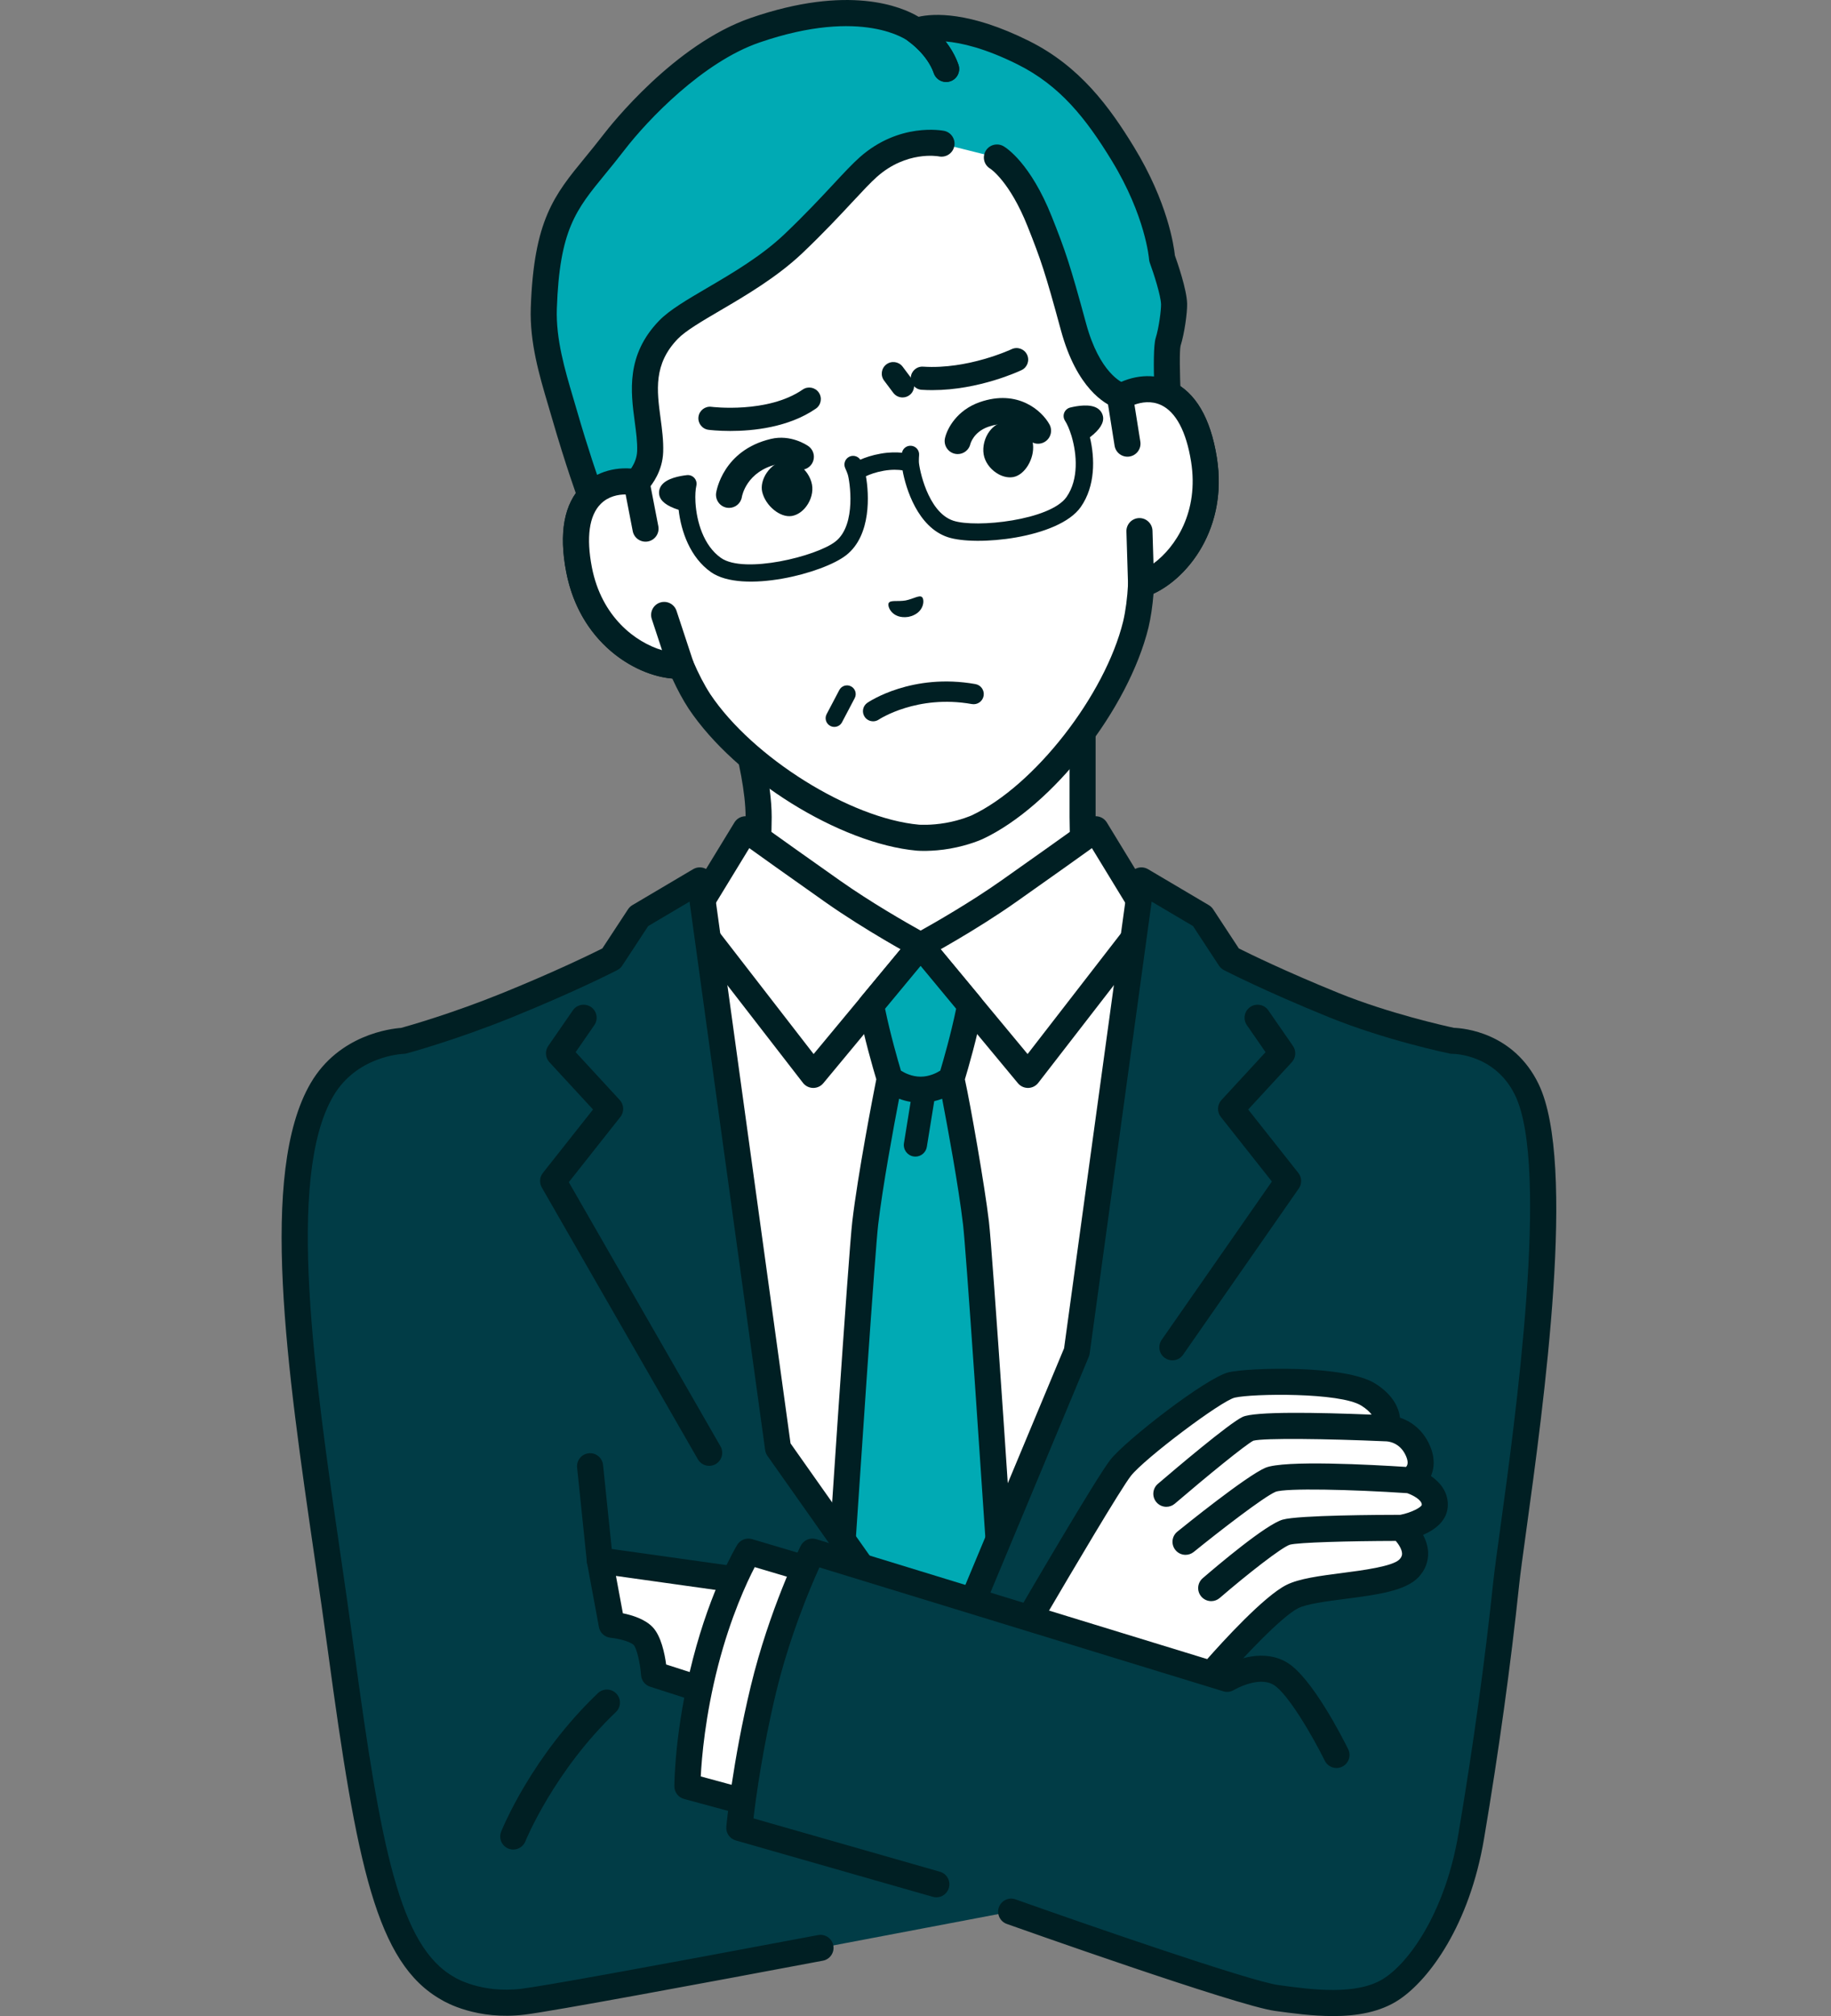 <?xml version="1.0" encoding="UTF-8"?><svg id="b" xmlns="http://www.w3.org/2000/svg" width="170" height="187.142" viewBox="0 0 170 187.142"><rect x="0" y="0" width="170" height="187.142" fill="#808080" stroke="none"/><defs><style>.f{fill:none;}.f,.g,.h,.i,.j{stroke-width:0px;}.g{fill:#fff;}.h{fill:#00aab4;}.i{fill:#001f23;}.j{fill:#013c46;}</style></defs><g id="c"><rect class="f" y="8.571" width="170" height="170"/><g id="d"><path class="g" d="m104.938,87.716c-2.869-3.028-4.426-5.578-4.426-11.864v-12.416l-15.038,8.069-17.727-8.069s2.69,7.56,2.69,12.416c0,6.286-1.557,8.836-4.426,11.864-2.293,2.42-12.902,8.265-12.902,8.265l21.222,20.127h22.288l21.222-20.127s-10.609-5.845-12.902-8.265Z"/><path class="i" d="m96.619,117.319c-.321,0-.64-.127-.878-.377-.46-.485-.44-1.251.045-1.711l20.028-18.995c-3.078-1.739-9.844-5.671-11.754-7.687-3.156-3.331-4.758-6.209-4.758-12.696v-10.393l-13.255,7.113c-.333.179-.73.191-1.074.035l-15.232-6.933c.811,2.708,1.906,6.958,1.906,10.179,0,6.487-1.602,9.365-4.758,12.696-1.909,2.016-8.676,5.948-11.754,7.687l20.028,18.995c.485.46.505,1.226.045,1.711-.46.485-1.226.505-1.711.045l-21.222-20.127c-.28-.266-.417-.649-.368-1.032.049-.383.278-.72.616-.906,2.905-1.601,10.833-6.165,12.607-8.037,2.831-2.989,4.095-5.291,4.095-11.031,0-4.588-2.593-11.937-2.62-12.011-.163-.458-.036-.969.322-1.297.358-.329.878-.411,1.32-.21l17.182,7.821,14.51-7.786c.375-.201.828-.191,1.194.028.365.219.589.613.589,1.039v12.416c0,5.741,1.263,8.043,4.094,11.031,1.775,1.873,9.703,6.437,12.607,8.037.338.186.567.523.616.906.049.383-.087.767-.368,1.032l-21.222,20.127c-.234.222-.534.332-.833.332Z"/><path class="g" d="m63.415,84.69l1.849-1.228,3.954-6.482s1.291.968,8.074,5.752c3.761,2.652,8.181,5.036,8.181,5.036h0s0,0,0,0h0s4.421-2.384,8.181-5.036c6.784-4.784,8.074-5.752,8.074-5.752l3.954,6.482,1.849,1.228,3.063,3.017-4.912,27.761-11.192,50.594h-18.034l-11.192-50.594-4.912-27.761,3.063-3.017Z"/><path class="i" d="m94.491,167.271h-18.034c-.568,0-1.059-.395-1.182-.949l-11.192-50.594c-.004-.017-.007-.034-.01-.05l-4.912-27.761c-.069-.392.059-.794.343-1.073l3.063-3.017c.055-.054.115-.103.18-.146l1.626-1.08,3.814-6.252c.178-.291.47-.494.805-.558.335-.064.681.015.954.22.013.01,1.384,1.033,8.046,5.731,2.871,2.025,6.176,3.914,7.484,4.643,1.307-.729,4.613-2.619,7.484-4.643,6.662-4.698,8.033-5.722,8.046-5.731.273-.204.62-.285.954-.22.335.064.627.267.805.558l3.814,6.252,1.626,1.08c.064.043.125.092.18.146l3.063,3.017c.284.28.412.681.342,1.073l-4.912,27.761c-.003.017-.006.034-.01.05l-11.192,50.594c-.123.554-.614.949-1.182.949Zm-17.063-2.421h16.091l10.977-49.62,4.797-27.109-2.527-2.489-1.753-1.164c-.147-.098-.271-.227-.364-.378l-3.27-5.361c-1.082.779-3.163,2.265-7.027,4.99-3.776,2.663-8.121,5.014-8.304,5.112-.359.193-.79.193-1.149,0-.183-.099-4.528-2.449-8.304-5.112-3.864-2.725-5.945-4.211-7.027-4.99l-3.27,5.361c-.092.151-.216.28-.364.378l-1.753,1.164-2.527,2.489,4.797,27.109,10.977,49.62Z"/><path class="i" d="m95.441,100.988c-.36,0-.701-.16-.931-.437l-9.035-10.888-9.035,10.888c-.235.283-.578.443-.952.437-.367-.006-.712-.179-.937-.469l-11.588-14.972c-.409-.529-.312-1.289.216-1.698.529-.409,1.289-.312,1.698.216l10.664,13.778,9.002-10.848c.23-.277.571-.437.931-.437s.701.16.931.437l9.002,10.848,10.664-13.778c.409-.529,1.169-.626,1.698-.216.529.409.625,1.169.216,1.698l-11.588,14.972c-.225.29-.569.463-.936.469-.007,0-.014,0-.021,0Z"/><path class="h" d="m90.615,113.531c-.585-4.979-2.273-13.408-2.273-13.409,0,0,1.107-3.561,1.73-6.813l-4.545-5.484-.053-.057-.053.057-4.545,5.484c.623,3.252,1.73,6.813,1.73,6.813,0,0-1.688,8.43-2.273,13.409-.34,2.892-2.073,28.873-3.466,50.138-1.005,15.339,18.219,15.343,17.214.009-1.393-21.267-3.126-47.254-3.466-50.147Z"/><path class="i" d="m95.289,163.598c-1.395-21.296-3.129-47.294-3.472-50.209-.394-3.353-1.735-10.957-2.232-13.195.278-.922,1.143-3.874,1.676-6.658.068-.355-.026-.722-.257-1l-4.545-5.484c-.015-.018-.031-.036-.047-.054l-.053-.057c-.229-.245-.549-.384-.884-.385h0c-.335,0-.655.139-.884.383l-.053.057c-.017.018-.033.036-.048.054l-4.545,5.484c-.231.278-.325.645-.257,1,.531,2.774,1.392,5.715,1.673,6.648-.309,1.566-1.705,8.751-2.229,13.205-.343,2.919-2.077,28.91-3.471,50.2-.337,5.146,1.481,9.318,4.988,11.446,1.49.904,3.16,1.356,4.83,1.356,1.67,0,3.339-.452,4.828-1.355,3.504-2.126,5.321-6.295,4.984-11.438Zm-9.815-73.941l3.299,3.98c-.489,2.375-1.196,4.822-1.471,5.743-.346.219-1.017.562-1.828.562s-1.485-.344-1.828-.561c-.275-.921-.982-3.368-1.471-5.743l3.299-3.98Zm3.576,83.31c-2.204,1.337-4.942,1.337-7.147,0-2.709-1.644-4.104-5.004-3.828-9.218,1.997-30.49,3.193-47.807,3.46-50.076.421-3.58,1.423-8.992,1.94-11.682.32.121.68.224,1.072.291l-.619,3.831c-.095.587.304,1.139.89,1.234.058.009.116.014.173.014.518,0,.975-.376,1.061-.904l.686-4.242c.263-.062.51-.138.736-.223.516,2.688,1.521,8.114,1.94,11.682h0c.266,2.267,1.463,19.586,3.461,50.085.276,4.211-1.118,7.568-3.824,9.21Z"/><path class="j" d="m134.853,96.614s-5.808-1.201-11.023-3.318c-5.99-2.432-9.642-4.323-9.642-4.323l-2.566-3.91-5.647-3.34-6.001,43.752-14.5,34.751s-3.072-11.381-3.072-11.381l-10.161-14.404-7.269-52.717-5.647,3.34-2.566,3.91s-3.652,1.891-9.642,4.323c-5.215,2.118-9.678,3.318-9.678,3.318h0s-4.987.144-7.551,4.538c-5.419,9.288-.809,32.964,1.753,51.919,2.55,18.868,4.303,28.351,9.953,31.513h0s2.705,1.741,6.97,1.222c2.524-.307,16.006-2.809,27.615-4.996l17.703-3.361s21.221,7.543,24.628,8.011c3.408.468,7.86,1.068,10.734-.862,2.874-1.93,6.156-7.058,7.349-14.133,1.594-9.454,2.59-17.224,3.247-23.47.657-6.245,5.982-37.431,1.922-45.843-2.211-4.582-6.911-4.538-6.911-4.538Z"/><path class="i" d="m123.744,187.142c-1.89,0-3.782-.26-5.398-.482-3.491-.48-23.998-7.76-24.869-8.07-.63-.224-.959-.916-.735-1.546.224-.63.916-.959,1.546-.735,5.87,2.087,21.694,7.583,24.388,7.953,3.118.429,7.388,1.015,9.895-.668,2.572-1.727,5.682-6.519,6.83-13.33,1.369-8.123,2.459-15.994,3.237-23.395.11-1.048.347-2.767.647-4.943,1.383-10.04,4.621-33.551,1.389-40.248-1.836-3.804-5.655-3.854-5.816-3.854-.082,0-.17-.009-.25-.025-.242-.05-5.977-1.247-11.234-3.382-5.973-2.425-9.592-4.292-9.743-4.37-.185-.096-.341-.237-.455-.411l-2.412-3.675-3.838-2.27-5.754,41.948c-.014.104-.042.205-.082.302l-14.5,34.751c-.188.451-.629.744-1.117.744-.927,0-1.125-.735-1.301-1.384l-2.884-10.685-10.037-14.229c-.112-.158-.183-.341-.21-.532l-7.02-50.914-3.839,2.27-2.412,3.675c-.114.174-.271.315-.455.411-.151.078-3.771,1.945-9.743,4.37-5.224,2.121-9.634,3.316-9.819,3.366-.09.024-.182.038-.275.041-.176.006-4.365.202-6.545,3.939-4.412,7.562-1.704,26.159.686,42.566.435,2.983.845,5.8,1.221,8.581,2.523,18.67,4.268,27.777,9.345,30.619.021.012.041.024.061.037.021.013,2.436,1.495,6.172,1.04,1.997-.243,11.519-1.966,27.537-4.984.656-.123,1.29.308,1.413.965.124.657-.308,1.29-.965,1.413-11.205,2.111-25.105,4.694-27.693,5.008-4.416.537-7.347-1.145-7.732-1.381-6.035-3.4-7.847-12.49-10.537-32.393-.374-2.769-.784-5.58-1.217-8.556-2.567-17.621-5.221-35.841-.382-44.135,2.625-4.499,7.446-5.062,8.399-5.129.746-.207,4.777-1.353,9.42-3.239,4.94-2.006,8.306-3.656,9.262-4.136l2.389-3.64c.101-.154.237-.284.396-.378l5.647-3.34c.349-.206.778-.224,1.142-.048.365.176.617.523.673.925l7.228,52.426,9.991,14.164c.082.116.142.245.18.382,0,0,1.245,4.612,2.149,7.964l13.076-31.339,5.98-43.596c.055-.402.308-.749.673-.925.365-.176.794-.158,1.143.048l5.647,3.34c.159.094.294.223.396.378l2.389,3.64c.957.48,4.323,2.13,9.262,4.136,4.669,1.896,9.903,3.059,10.707,3.232.913.032,5.551.431,7.862,5.22,3.549,7.355.478,29.652-1.172,41.63-.297,2.155-.531,3.857-.637,4.866-.784,7.451-1.88,15.372-3.257,23.544-1.355,8.035-5.085,13.069-7.868,14.937-1.763,1.184-3.969,1.538-6.176,1.538Z"/><path class="i" d="m108.849,126.274c-.239,0-.48-.07-.691-.217-.549-.382-.684-1.136-.302-1.685l10.232-14.697-4.739-5.994c-.369-.467-.344-1.133.059-1.571l4.094-4.441-1.735-2.507c-.38-.55-.243-1.304.307-1.684.549-.38,1.304-.243,1.684.307l2.286,3.304c.322.466.279,1.093-.105,1.509l-4.05,4.393,4.655,5.888c.331.419.349,1.004.044,1.442l-10.745,15.435c-.235.338-.612.519-.994.519Z"/><path class="i" d="m65.845,136.068c-.419,0-.827-.218-1.051-.608l-14.49-25.229c-.246-.429-.207-.965.1-1.353l4.655-5.888-4.05-4.393c-.384-.416-.428-1.043-.105-1.509l2.286-3.304c.381-.55,1.135-.687,1.684-.307.55.38.687,1.134.307,1.684l-1.735,2.507,4.094,4.441c.404.438.429,1.104.059,1.571l-4.788,6.056,14.082,24.519c.333.58.133,1.319-.447,1.652-.19.109-.397.161-.602.161Z"/><path class="i" d="m55.691,146.064c-.612,0-1.138-.463-1.202-1.086l-.907-8.748c-.069-.665.414-1.26,1.079-1.329.666-.069,1.26.414,1.329,1.079l.907,8.748c.069.665-.414,1.26-1.079,1.329-.042.004-.085.006-.126.006Z"/><path class="i" d="m47.654,171.685c-.149,0-.301-.028-.448-.087-.621-.248-.923-.951-.676-1.571.113-.283,2.828-6.988,8.984-12.858.484-.461,1.25-.443,1.711.041.461.484.443,1.25-.041,1.711-5.758,5.49-8.38,11.939-8.406,12.003-.189.473-.644.761-1.125.761Z"/><path class="g" d="m69.887,146.848l-2.915,10.577-6.243-2.007s-.194-2.647-.991-3.523c-.797-.877-2.938-1.074-2.938-1.074l-1.108-5.968,14.195,1.994Z"/><path class="i" d="m66.972,158.635c-.125,0-.25-.019-.37-.058l-6.243-2.007c-.47-.151-.801-.572-.837-1.064-.087-1.169-.411-2.503-.679-2.798-.28-.308-1.361-.607-2.156-.683-.538-.051-.979-.453-1.077-.984l-1.108-5.968c-.071-.383.046-.776.316-1.058.269-.281.658-.416,1.043-.362l14.195,1.994c.345.048.652.243.843.534.191.291.248.65.155.986l-2.915,10.577c-.088.318-.301.586-.591.743-.178.096-.377.146-.575.146Zm-5.123-4.128l4.291,1.379,2.213-8.032-11.165-1.568.644,3.468c.868.175,2.094.549,2.801,1.326.748.822,1.076,2.388,1.216,3.426Z"/><path class="g" d="m95.264,150.752s7.469-12.833,8.784-14.506c1.315-1.673,8.607-7.292,10.32-7.69s10.26-.618,12.671.897c2.411,1.514,1.634,3.128,1.634,3.128,0,0,2.012-.04,2.949,2.032.936,2.072-.757,2.789-.757,2.789,0,0,2.351.638,2.351,2.271s-3.108,2.152-3.108,2.152c0,0,2.311,2.032.717,3.745-1.594,1.713-8.527,1.474-10.838,2.63s-7.531,7.218-7.531,7.218l-17.191-4.666Z"/><path class="i" d="m134.425,139.673c0-1.208-.729-2.084-1.573-2.663.02-.045.04-.092.059-.139.224-.573.373-1.516-.187-2.756-.658-1.457-1.766-2.194-2.744-2.522-.113-.974-.695-2.158-2.298-3.165-2.811-1.765-11.771-1.473-13.589-1.05-2.083.484-9.594,6.335-10.997,8.121-1.329,1.691-8.11,13.324-8.878,14.645-.189.325-.217.72-.074,1.068.143.348.439.61.803.709l17.192,4.666c.105.028.211.042.317.042.347,0,.684-.15.917-.421,1.957-2.273,5.631-6.163,7.155-6.925.81-.405,2.617-.639,4.365-.865,2.886-.373,5.612-.726,6.818-2.023.619-.665.924-1.469.881-2.324-.03-.589-.221-1.131-.465-1.594,1.108-.48,2.299-1.336,2.299-2.804Zm-4.432.941c-1.802.001-9.426.03-10.893.444-1.553.437-6.083,4.275-7.435,5.441-.506.437-.563,1.201-.126,1.707.239.278.577.42.917.42.28,0,.561-.097.79-.294,2.547-2.196,5.761-4.711,6.511-4.944.755-.213,5.497-.343,9.837-.352.264.314.561.769.58,1.156.007.141-.015.318-.235.554-.611.657-3.467,1.027-5.356,1.271-2.037.264-3.96.512-5.137,1.101-2.096,1.048-5.968,5.308-7.403,6.935l-14.936-4.054c2.441-4.17,6.972-11.83,7.894-13.004,1.262-1.606,8.381-6.966,9.642-7.259,1.631-.379,9.768-.504,11.753.743.49.308.781.592.953.835-5.128-.207-10.868-.307-11.978.211-1.248.583-6.338,4.905-7.868,6.215-.508.435-.567,1.199-.132,1.707.239.279.578.423.92.423.279,0,.559-.096.787-.291,3.028-2.593,6.543-5.456,7.285-5.844.983-.262,6.897-.181,12.149.051.002,0,.005,0,.007,0,.034.001.068.003.102.004.004,0,.007,0,.01,0,.016,0,.033.002.049.002.128.002,1.267.053,1.84,1.32.223.494.229.841.023,1.057-3.093-.201-11.344-.655-13.064.082-1.777.762-7.521,5.401-8.17,5.927-.519.421-.599,1.183-.177,1.703.239.295.588.448.941.448.268,0,.537-.089.762-.27,2.351-1.907,6.492-5.108,7.593-5.58.954-.364,7.054-.219,12.219.124.514.171,1.36.621,1.36,1.073,0,.219-.964.743-2.011.941Z"/><path class="g" d="m65.504,154.299c-1.673,6.485-1.683,11.518-1.683,11.518l8.294,2.253,5.502-21.62-8.136-2.418s-2.303,3.783-3.977,10.268Z"/><path class="i" d="m72.116,169.28c-.105,0-.212-.014-.318-.043l-8.294-2.252c-.528-.143-.894-.623-.893-1.17,0-.212.029-5.261,1.721-11.819,1.699-6.583,4.017-10.434,4.115-10.595.286-.469.851-.687,1.379-.531l8.136,2.418c.641.19,1.006.864.815,1.505-.191.641-.865,1.006-1.505.815l-7.2-2.14c-.731,1.409-2.227,4.602-3.396,9.132-1.206,4.674-1.528,8.591-1.614,10.299l7.37,2.001c.645.175,1.026.84.851,1.485-.146.539-.635.893-1.167.893Z"/><path class="j" d="m118.874,155.362c-2.112-1.275-4.941.478-4.941.478l-38.508-11.809s-2.844,5.737-4.542,12.77c-1.698,7.033-2.241,12.875-2.241,12.875l18.293,5.234,37.151-12.004s-3.1-6.269-5.212-7.544Z"/><path class="i" d="m86.936,176.12c-.11,0-.222-.015-.334-.047l-18.293-5.234c-.56-.16-.926-.696-.872-1.276.022-.242.571-6.01,2.27-13.047,1.71-7.083,4.516-12.784,4.635-13.023.263-.531.873-.793,1.439-.619l38.025,11.661c1.061-.524,3.571-1.491,5.695-.209,2.298,1.387,5.127,6.944,5.671,8.043.296.599.051,1.325-.548,1.621-.599.296-1.325.051-1.621-.548-1.139-2.302-3.437-6.25-4.753-7.044-1.414-.854-3.656.457-3.678.471-.297.184-.659.231-.992.128l-37.502-11.501c-.851,1.879-2.763,6.397-4.017,11.588-1.252,5.187-1.873,9.762-2.104,11.708l17.312,4.953c.643.184,1.015.854.831,1.497-.152.531-.636.878-1.163.878Z"/><g id="e"><path class="g" d="m103.991,36.865l-2.036-11.549c-.587-3.331-1.997-6.464-4.116-9.101-4.045-5.035-11.614-11.759-22.286-9.924l-.187.033c-10.655,1.926-15.469,10.833-17.547,16.948-1.088,3.203-1.342,6.629-.754,9.96l2.036,11.549c-2.651-.503-6.74.849-5.339,8.107,1.241,6.428,6.527,9.058,9.454,8.91.503,1.18,1.077,2.319,1.724,3.311,4.154,6.208,13.484,12.035,20.277,12.65,0,0,1.211.102,2.81-.18,1.599-.282,2.702-.792,2.702-.792,6.173-2.901,12.947-11.567,14.727-18.822.269-1.153.419-2.42.488-3.701,2.801-.862,6.868-5.141,5.836-11.606-1.166-7.3-5.471-7.171-7.789-5.792Z"/><path class="i" d="m88.238,78.769c-1.734.306-3.066.199-3.122.194-7.136-.646-16.832-6.682-21.181-13.183-.527-.808-1.034-1.742-1.515-2.792-3.534-.299-8.591-3.374-9.846-9.872-.704-3.648-.206-6.355,1.481-8.048.931-.934,2.206-1.483,3.59-1.58l-1.772-10.048c-.623-3.534-.346-7.185.8-10.56,1.949-5.734,6.941-15.665,18.478-17.75.033-.006.066-.011.099-.014.032-.008.064-.015.098-.021,11.554-1.986,19.642,5.638,23.434,10.359,2.232,2.778,3.741,6.115,4.364,9.649l1.772,10.048c1.333-.382,2.719-.303,3.913.257,2.164,1.013,3.558,3.387,4.144,7.056,1.044,6.536-2.657,11.154-5.875,12.644-.093,1.15-.249,2.199-.465,3.128-1.867,7.61-8.914,16.599-15.391,19.643-.058.027-1.273.583-3.007.888Zm-30.841-32.812c-.542.096-1.133.325-1.627.82-1.071,1.074-1.354,3.108-.819,5.88,1.128,5.84,5.9,8.047,8.204,7.931.507-.026.975.267,1.174.734.518,1.215,1.065,2.266,1.624,3.124,3.924,5.865,12.98,11.528,19.372,12.106,0,0,1.084.081,2.491-.167,1.407-.248,2.398-.695,2.408-.7,5.799-2.725,12.372-11.143,14.057-18.01.229-.985.384-2.159.455-3.478.027-.506.368-.942.853-1.091,2.205-.679,5.935-4.385,4.997-10.258-.445-2.788-1.407-4.602-2.78-5.246-1.395-.653-2.799.067-3.195.303-.342.203-.762.226-1.123.06-.361-.166-.618-.498-.688-.89l-2.036-11.549c-.553-3.134-1.89-6.092-3.867-8.554-4.225-5.26-11.322-11.177-21.137-9.49-.03.005-.059.009-.089.012-.029.007-.058.014-.088.019-9.8,1.771-14.445,9.758-16.617,16.147-1.016,2.99-1.261,6.226-.708,9.36l2.036,11.549c.069.392-.059.792-.342,1.071s-.685.402-1.076.328c-.248-.047-.827-.127-1.479-.012Z"/></g><path class="h" d="m107.893,23.985s-.269-4.188-3.647-9.72c-2.262-3.705-4.839-7.181-9.231-9.372-6.832-3.408-9.927-2.013-9.927-2.013,0,0-4.423-3.716-14.988-.073-5.786,1.995-11.151,7.871-13.096,10.401-3.909,5.084-6.194,6.196-6.514,15.396-.12,3.45,1.058,6.888,1.871,9.704,1.355,4.694,2.467,7.698,2.467,7.698,0,0,.753-.863,1.917-1.139,1.164-.276,2.356-.087,2.356-.087,0,0,1.199-1.142,1.262-2.852.127-3.463-1.989-7.518,1.709-11.326,1.931-1.989,7.628-4.209,11.616-8.006,3.482-3.315,5.504-5.825,6.938-7.094,3.255-2.88,6.787-2.168,6.787-2.168l5.157,1.29s2.078,1.211,3.962,5.943c1.226,3.08,1.645,4.281,3.14,9.784,1.557,5.734,4.427,6.421,4.427,6.421,0,0,1.24-.731,2.449-.644,1.21.087,1.868.696,1.868.696,0,0-.143-4.504.039-5.082.337-1.071.57-2.874.552-3.53-.036-1.287-1.114-4.226-1.114-4.226Z"/><path class="g" d="m103.991,36.865l.687,4.318,1.114,8.118.152,4.963c2.801-.862,6.868-5.141,5.836-11.606-1.166-7.3-5.471-7.171-7.789-5.792Z"/><path class="i" d="m106.155,55.455c-.318.056-.648-.017-.914-.207-.307-.22-.494-.57-.506-.947l-.152-4.963c-.02-.668.504-1.226,1.173-1.247.668-.02,1.226.505,1.247,1.173l.093,3.043c2.04-1.502,4.234-4.797,3.49-9.458-.445-2.788-1.407-4.602-2.78-5.246-.918-.43-1.84-.265-2.477-.035l.545,3.424c.105.66-.341,1.279-1.005,1.386-.66.105-1.28-.345-1.385-1.005l-.687-4.318c-.078-.49.15-.977.577-1.231,1.75-1.041,3.791-1.196,5.459-.414,2.164,1.013,3.558,3.387,4.144,7.056,1.131,7.087-3.314,11.919-6.675,12.954-.048.015-.097.027-.146.035Z"/><path class="g" d="m59.932,49.072l-.831-4.292c-2.651-.503-6.74.849-5.339,8.107,1.241,6.428,6.527,9.058,9.454,8.91l-1.555-4.716-1.729-8.009Z"/><path class="i" d="m63.427,62.989c-.049.009-.099.014-.149.017-3.512.177-9.342-2.843-10.703-9.889-.704-3.648-.206-6.355,1.481-8.048,1.301-1.305,3.271-1.857,5.272-1.478.487.092.868.472.963.959l.831,4.292c.127.656-.302,1.291-.958,1.418-.654.125-1.291-.302-1.418-.958l-.659-3.404c-.677.001-1.6.161-2.315.88-1.071,1.074-1.354,3.108-.819,5.88.895,4.634,4.084,6.98,6.514,7.694l-.953-2.891c-.209-.635.136-1.319.771-1.528.635-.21,1.319.136,1.528.771l1.555,4.716c.118.359.062.752-.151,1.063-.185.27-.47.451-.788.508Z"/><path class="i" d="m59.547,45.609l.599-.172c.437-.492,1.364-1.734,1.427-3.465.038-1.046-.105-2.115-.243-3.148-.345-2.586-.672-5.029,1.61-7.379.723-.745,2.212-1.617,3.936-2.628,2.355-1.38,5.287-3.099,7.647-5.345,1.962-1.868,3.454-3.471,4.654-4.759.927-.995,1.659-1.781,2.252-2.306,2.733-2.418,5.632-1.909,5.746-1.888.656.132,1.294-.292,1.426-.947.132-.655-.292-1.294-.947-1.426-.168-.034-4.165-.794-7.828,2.448-.681.603-1.448,1.426-2.419,2.469-1.177,1.264-2.643,2.838-4.551,4.655-2.157,2.053-4.837,3.624-7.202,5.01-1.876,1.1-3.496,2.049-4.449,3.03-3.1,3.192-2.642,6.626-2.273,9.385.13.977.254,1.899.223,2.739-.043,1.174-.886,2.019-.887,2.02-.13.124-.231.275-.295.442l-.179.464c.551-.04,1.107.049,1.624.296.24.168.129.503.129.503Z"/><path class="i" d="m109.084,23.72c-.094-.912-.673-4.955-3.806-10.086-2.268-3.715-5.016-7.476-9.723-9.824-5.571-2.779-8.899-2.561-10.267-2.252-1.592-.948-6.505-3.025-15.583.105-7.079,2.441-13.008,9.959-13.661,10.808-.613.797-1.178,1.486-1.724,2.152-2.864,3.493-4.757,5.8-5.04,13.94-.112,3.225.802,6.309,1.609,9.029.106.359.211.71.309,1.052,1.352,4.683,2.449,7.658,2.495,7.782.072.193.191.365.348.499l.36.309c.32-.753.896-1.388,1.595-1.821l-.138-.118c-.307-.858-1.246-3.551-2.334-7.322-.1-.347-.206-.704-.314-1.069-.754-2.544-1.609-5.426-1.51-8.257.255-7.321,1.76-9.157,4.492-12.489.532-.649,1.135-1.384,1.771-2.212,2.204-2.867,7.324-8.199,12.531-9.995,9.659-3.331,13.786-.168,13.815-.145.021.018.045.032.067.049.009.007.016.015.026.022.017.012,1.701,1.193,2.298,2.919.197.57.777.898,1.352.797.063-.011.125-.027.187-.049.632-.219.967-.908.748-1.54-.287-.831-.73-1.555-1.195-2.158,1.464.126,3.673.629,6.682,2.13,3.928,1.959,6.334,4.983,8.738,8.919,3.158,5.172,3.47,9.132,3.473,9.167.007.116.032.23.072.339.391,1.065,1.019,3.049,1.041,3.843.014.489-.187,2.149-.497,3.133-.205.651-.2,2.644-.13,4.67.844-.007,1.698.283,2.456.776-.096-2.279-.123-4.275-.017-4.72.365-1.159.631-3.096.608-3.928-.036-1.308-.887-3.771-1.133-4.457Z"/><path class="i" d="m104.71,37.119c.293-.298.607-.527.934-.697l-.815-.616c-.147-.111-.253-.174-.43-.208-.204-.075-2.306-.951-3.559-5.565-1.488-5.48-1.932-6.772-3.183-9.914-1.981-4.976-4.227-6.395-4.476-6.541-.577-.337-1.328-.147-1.665.43-.337.577-.151,1.313.426,1.649.018.011,1.802,1.178,3.466,5.357,1.229,3.087,1.631,4.258,3.096,9.653,1.471,5.415,4.11,6.848,5.024,7.19l.62-.009s.289-.527.562-.729Z"/><path class="i" d="m102.409,38.665c-.055-.311-.235-.581-.509-.759-.677-.441-1.879-.237-2.535-.076-.254.062-.462.244-.558.487-.096.243-.068.518.074.737.191.293.409.779.592,1.379.009.04.02.079.035.117.465,1.599.668,3.933-.486,5.584-1.505,2.154-8.403,2.901-10.518,2.198-2.401-.798-3.172-4.92-3.189-5.447-.01-.304.019-.627.019-.629.041-.444-.286-.837-.73-.877-.416-.038-.782.247-.861.646-.505-.051-1.175-.057-1.98.085-.805.142-1.434.36-1.89.56-.219-.324-.645-.451-1.009-.279-.403.19-.576.67-.387,1.073.001.003.139.297.234.586.164.501.85,4.638-1.134,6.209-1.747,1.384-8.484,3.042-10.635,1.532-1.65-1.158-2.257-3.423-2.367-5.084,0-.039-.002-.078-.007-.116-.033-.628.005-1.161.084-1.502.059-.255-.009-.522-.182-.718-.173-.196-.431-.295-.691-.267-.672.073-1.871.292-2.356.938-.196.261-.273.576-.218.887.103.585.709,1.053,1.803,1.395.229,2.015,1.074,4.431,3.007,5.787,1.457,1.022,4.08,1.049,6.605.604,2.488-.439,4.88-1.336,5.96-2.192,2.338-1.852,2.107-5.676,1.817-7.317.349-.165.901-.376,1.648-.507.774-.136,1.378-.097,1.752-.04.301,1.664,1.397,5.272,4.2,6.204,1.308.435,3.862.46,6.35.022,2.524-.445,4.981-1.368,6-2.827,1.352-1.936,1.32-4.495.846-6.467.911-.696,1.32-1.343,1.217-1.928Z"/><path class="i" d="m77.462,67.475c-.127,0-.255-.03-.375-.093-.394-.207-.546-.695-.339-1.09l1.179-2.241c.208-.394.695-.546,1.09-.338.394.207.546.695.339,1.09l-1.179,2.241c-.144.275-.425.431-.715.431Z"/><path class="i" d="m82.516,55.97c.169-.284.792-.112,1.551-.229.752-.151,1.279-.527,1.535-.318.265.216.235,1.533-1.266,1.839-1.515.228-1.995-.999-1.82-1.293Z"/><path class="i" d="m94.9,39.716c-.566-.406-1.221-.588-1.796-.499-.448.068-.877.349-1.213.787-.47.612-.685,1.446-.562,2.177.112.669.561,1.316,1.199,1.73.498.323,1.036.456,1.521.377.017-.003.034-.006.051-.009,1.059-.207,1.955-1.707,1.808-3.028-.062-.554-.438-1.128-1.007-1.536Z"/><path class="i" d="m71.192,43.88c.394-.575.947-.969,1.519-1.081.444-.089.943.029,1.409.327.65.416,1.137,1.126,1.27,1.856.122.667-.079,1.428-.537,2.035-.358.474-.819.782-1.302.873-.017.003-.034.006-.051.009-1.067.166-2.42-.939-2.731-2.231-.131-.542.028-1.21.423-1.787Z"/><path class="i" d="m81.063,66.955c-.302,0-.598-.144-.78-.412-.291-.429-.182-1.012.246-1.305.167-.114,4.157-2.784,10.034-1.737.512.091.853.58.762,1.092-.091.512-.58.853-1.092.762-5.089-.906-8.609,1.416-8.643,1.44-.162.109-.345.161-.526.161Z"/><path class="i" d="m86.565,36.214c-.33,0-.664-.01-1-.032-.593-.039-1.042-.551-1.003-1.144.039-.593.551-1.042,1.144-1.003,4.174.275,8.177-1.603,8.217-1.622.536-.255,1.178-.028,1.434.508.256.536.029,1.177-.506,1.433-.17.081-3.941,1.859-8.286,1.859Z"/><path class="i" d="m88.919,42.149c-.087,0-.176-.01-.265-.029-.652-.146-1.063-.792-.918-1.445.2-.895,1.105-2.607,3.232-3.347,3.548-1.234,5.783.815,6.47,2.07.321.587.105,1.322-.481,1.643-.586.321-1.322.105-1.642-.481-.17-.292-1.175-1.772-3.551-.945-1.382.481-1.663,1.577-1.665,1.588-.126.564-.626.947-1.18.947Z"/><path class="i" d="m67.81,40.006c-1.157,0-1.946-.098-2.033-.11-.589-.077-1.004-.617-.927-1.206.077-.589.616-1.004,1.206-.927.051.007,5.22.64,8.469-1.6.489-.337,1.159-.214,1.496.275.337.489.214,1.159-.275,1.496-2.536,1.749-5.842,2.072-7.937,2.072Z"/><path class="i" d="m67.689,47.145c-.059,0-.12-.004-.18-.013-.661-.098-1.117-.719-1.019-1.381.024-.161.634-3.956,5.087-5.009,1.835-.434,3.312.556,3.474.67.547.385.678,1.139.294,1.686-.382.543-1.13.677-1.676.301-.033-.022-.758-.485-1.535-.301-2.819.667-3.235,2.925-3.252,3.02-.089.601-.604,1.027-1.193,1.027Z"/><path class="i" d="m83.797,36.894c-.327,0-.65-.149-.861-.43l-.852-1.136c-.357-.475-.26-1.15.215-1.506.475-.356,1.149-.26,1.506.215l.852,1.136c.357.475.26,1.15-.215,1.506-.193.145-.42.215-.645.215Z"/><path class="i" d="m87.844,7.611c-.502,0-.971-.314-1.144-.815-.597-1.726-2.281-2.907-2.298-2.919-.548-.38-.688-1.132-.31-1.682.378-.549,1.127-.691,1.678-.315.096.065,2.354,1.629,3.218,4.124.219.632-.116,1.321-.748,1.54-.131.045-.264.067-.396.067Z"/></g></g></svg>